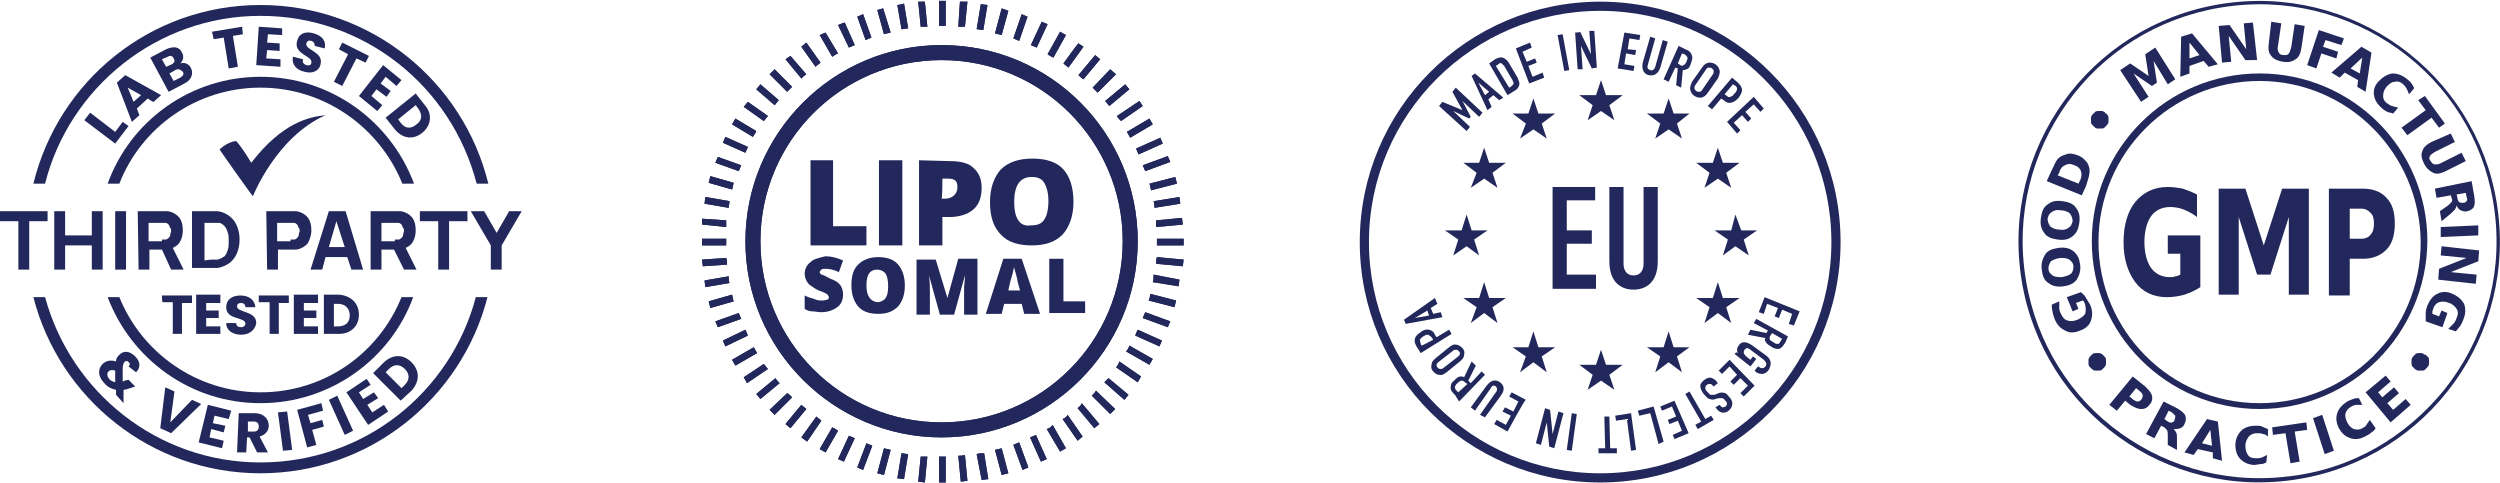 <svg xmlns="http://www.w3.org/2000/svg" xmlns:xlink="http://www.w3.org/1999/xlink" id="Layer_2_00000051370780788942853540000016408393583478744504_" x="0px" y="0px" viewBox="0 0 299.5 57.9" style="enable-background:new 0 0 299.5 57.9;" xml:space="preserve"><style type="text/css">	.st0{fill:#22285B;}</style><g id="outside">	<g id="badges">		<g>			<path class="st0" d="M112.8,54.7c-0.1,0-0.2,0-0.3,0v3.1h0.8v-3.1C113.1,54.7,113,54.7,112.8,54.7 M110,57.7l0.8,0.1l0.3-3.1     c-0.3,0-0.5,0-0.8,0L110,57.7z M114.8,54.6l0.3,3.1l0.8-0.1l-0.3-3.1C115.3,54.6,115,54.6,114.8,54.6 M107.5,57.3l0.8,0.1l0.5-3     c-0.3,0-0.5-0.1-0.8-0.1L107.5,57.3L107.5,57.3z M117,54.4l0.6,3.1l0.8-0.1l-0.5-3.1C117.5,54.3,117.3,54.3,117,54.4 M105.1,56.7     l0.8,0.2l0.8-3c-0.3-0.1-0.5-0.1-0.8-0.2L105.1,56.7L105.1,56.7z M119.2,53.9l0.8,3l0.8-0.2l-0.8-3     C119.7,53.8,119.5,53.8,119.2,53.9 M102.7,56l0.7,0.3l1.1-2.9c-0.2-0.1-0.5-0.2-0.7-0.3L102.7,56z M121.4,53.3l1.1,3l0.7-0.3     l-1.1-3C121.8,53.1,121.6,53.2,121.4,53.3 M100.4,55l0.7,0.3l1.3-2.8c-0.2-0.1-0.5-0.2-0.7-0.3L100.4,55z M123.4,52.4l1.3,2.9     l0.7-0.3l-1.3-2.9C123.9,52.2,123.7,52.3,123.4,52.4 M98.2,53.8l0.7,0.4l1.5-2.6c-0.2-0.1-0.4-0.3-0.7-0.4L98.2,53.8L98.2,53.8z      M125.4,51.4l1.6,2.7l0.7-0.4l-1.6-2.8C125.9,51.2,125.7,51.3,125.4,51.4 M96,52.4l0.7,0.5l1.7-2.5c-0.2-0.2-0.4-0.3-0.6-0.5     L96,52.4L96,52.4z M127.3,50.2l1.8,2.6l0.6-0.5l-1.8-2.6C127.8,49.9,127.6,50.1,127.3,50.2 M94.1,50.8l0.6,0.5l1.9-2.3     c-0.2-0.2-0.4-0.3-0.6-0.5L94.1,50.8z M129.1,48.9l2,2.4l0.6-0.5l-2.1-2.5C129.5,48.6,129.3,48.7,129.1,48.9 M92.2,49.1l0.6,0.6     l2.1-2.1c-0.2-0.2-0.4-0.4-0.6-0.5C94.4,47,92.2,49.1,92.2,49.1z M130.8,47.4l2.2,2.2l0.6-0.6l-2.3-2.2     C131.2,47,131,47.2,130.8,47.4 M90.6,47.2l0.5,0.6l2.3-1.9c-0.2-0.2-0.4-0.4-0.5-0.6L90.6,47.2z M132.3,45.8l2.4,2.1l0.5-0.6     l-2.4-2C132.7,45.4,132.5,45.6,132.3,45.8 M89.1,45.2l0.4,0.7l2.5-1.7c-0.2-0.2-0.3-0.4-0.5-0.6L89.1,45.2L89.1,45.2z M133.7,44     l2.6,1.8l0.4-0.7l-2.6-1.8C134,43.6,133.9,43.8,133.7,44 M87.7,43.1l0.4,0.7l2.6-1.5c-0.1-0.2-0.3-0.5-0.4-0.7L87.7,43.1     L87.7,43.1z M134.9,42.1l2.8,1.6l0.4-0.7l-2.8-1.6C135.2,41.7,135.1,41.9,134.9,42.1 M86.6,40.8l0.3,0.7l2.7-1.3     c-0.1-0.2-0.2-0.5-0.3-0.7L86.6,40.8L86.6,40.8z M136,40.2l2.9,1.3l0.3-0.7l-2.9-1.3C136.2,39.7,136.1,39.9,136,40.2 M85.7,38.5     l0.3,0.7l2.8-1c-0.1-0.2-0.2-0.5-0.3-0.7L85.7,38.5L85.7,38.5z M136.9,38.1l3,1.1l0.3-0.7l-3-1.1C137.1,37.6,137,37.9,136.9,38.1      M84.9,36.1l0.2,0.8l2.8-0.8c-0.1-0.2-0.1-0.5-0.2-0.8L84.9,36.1L84.9,36.1z M137.6,36l3.1,0.8l0.2-0.8l-3.1-0.8     C137.8,35.5,137.7,35.8,137.6,36 M84.4,33.6l0.1,0.8l2.9-0.5c-0.1-0.2-0.1-0.5-0.1-0.8L84.4,33.6L84.4,33.6z M138.1,33.8l3.1,0.5     l0.1-0.8l-3.1-0.6C138.2,33.3,138.2,33.6,138.1,33.8 M84.1,31.1l0.1,0.8l2.9-0.2c0-0.3,0-0.5-0.1-0.8L84.1,31.1z M138.5,31.6     l3.2,0.3l0.1-0.8l-3.2-0.3C138.5,31.1,138.5,31.4,138.5,31.6 M84.1,28.6v0.8H87c0-0.1,0-0.3,0-0.5c0-0.1,0-0.2,0-0.3     C87,28.6,84.1,28.6,84.1,28.6z M138.6,28.6c0,0.1,0,0.2,0,0.3c0,0.1,0,0.3,0,0.5h3.2v-0.8H138.6L138.6,28.6z M84.1,26.9l2.9,0.3     c0-0.3,0-0.5,0-0.8l-2.9-0.2L84.1,26.9z M138.5,26.4c0,0.3,0,0.5,0,0.8l3.2-0.3l-0.1-0.8L138.5,26.4L138.5,26.4z M84.4,24.4     l2.9,0.5c0-0.3,0.1-0.5,0.1-0.8l-2.9-0.5L84.4,24.4z M138.2,24.1c0.1,0.3,0.1,0.5,0.1,0.8l3.1-0.5l-0.1-0.8L138.2,24.1z      M84.9,21.9l2.8,0.8c0.1-0.2,0.1-0.5,0.2-0.8l-2.8-0.8L84.9,21.9L84.9,21.9z M137.7,22c0.1,0.2,0.1,0.5,0.2,0.8l3.1-0.8l-0.2-0.8     L137.7,22L137.7,22z M85.7,19.5l2.8,1c0.1-0.2,0.2-0.5,0.3-0.7l-2.8-1L85.7,19.5z M136.9,19.8c0.1,0.2,0.2,0.5,0.3,0.7l3-1.1     l-0.3-0.7L136.9,19.8z M86.6,17.1l2.7,1.2c0.1-0.2,0.2-0.5,0.3-0.7l-2.7-1.2L86.6,17.1L86.6,17.1z M136.1,17.8     c0.1,0.2,0.2,0.5,0.3,0.7l2.9-1.3l-0.3-0.7L136.1,17.8L136.1,17.8z M87.7,14.9l2.5,1.5c0.1-0.2,0.3-0.4,0.4-0.7l-2.5-1.5     L87.7,14.9L87.7,14.9z M135,15.8c0.1,0.2,0.3,0.5,0.4,0.7l2.7-1.6l-0.4-0.7L135,15.8L135,15.8z M89.1,12.8l2.4,1.7     c0.2-0.2,0.3-0.4,0.5-0.6l-2.4-1.7L89.1,12.8L89.1,12.8z M133.8,13.9c0.1,0.2,0.3,0.4,0.5,0.6l2.6-1.8l-0.4-0.6L133.8,13.9     L133.8,13.9z M90.6,10.7l2.2,1.9c0.2-0.2,0.3-0.4,0.5-0.6l-2.2-1.9C91.1,10.1,90.6,10.7,90.6,10.7z M132.4,12.1     c0.2,0.2,0.3,0.4,0.5,0.6l2.4-2l-0.5-0.6L132.4,12.1L132.4,12.1z M92.2,8.9l2.1,2.1c0.2-0.2,0.4-0.4,0.6-0.6l-2.1-2.1L92.2,8.9z      M130.9,10.5c0.2,0.2,0.4,0.4,0.6,0.6l2.2-2.2L133,8.3L130.9,10.5L130.9,10.5z M94.1,7.1L96,9.4c0.2-0.2,0.4-0.4,0.6-0.5     l-1.9-2.2L94.1,7.1L94.1,7.1z M129.2,9c0.2,0.2,0.4,0.4,0.6,0.5l2-2.4l-0.6-0.5C131.2,6.6,129.2,9,129.2,9z M91.1,28.9     c0-12,9.7-21.7,21.7-21.7s21.7,9.7,21.7,21.7s-9.7,21.7-21.7,21.7S91.1,40.9,91.1,28.9 M89.3,28.9c0,13,10.6,23.5,23.5,23.5     s23.5-10.5,23.5-23.5S125.8,5.4,112.8,5.4S89.3,16,89.3,28.9 M96,5.6L97.7,8c0.2-0.2,0.4-0.3,0.6-0.5l-1.7-2.4L96,5.6L96,5.6z      M127.4,7.6c0.2,0.2,0.4,0.3,0.6,0.5l1.8-2.5l-0.6-0.4C129.2,5.1,127.4,7.6,127.4,7.6z M98.2,4.2l1.5,2.6     c0.2-0.1,0.4-0.3,0.7-0.4l-1.5-2.5L98.2,4.2z M125.5,6.5c0.2,0.1,0.4,0.3,0.7,0.4l1.5-2.7L127,3.8C127,3.8,125.5,6.5,125.5,6.5z      M100.4,3l1.3,2.7c0.2-0.1,0.5-0.2,0.7-0.3l-1.2-2.7C101.1,2.7,100.4,3,100.4,3z M123.5,5.4c0.2,0.1,0.5,0.2,0.7,0.3l1.3-2.8     l-0.7-0.3L123.5,5.4L123.5,5.4z M102.7,2l1,2.8c0.2-0.1,0.5-0.2,0.7-0.3l-1-2.8L102.7,2L102.7,2z M121.4,4.6     c0.2,0.1,0.5,0.2,0.7,0.3l1-2.9l-0.7-0.3L121.4,4.6L121.4,4.6z M105.1,1.2l0.8,2.9c0.2-0.1,0.5-0.1,0.8-0.2L105.8,1L105.1,1.2     L105.1,1.2z M119.2,4c0.3,0.1,0.5,0.1,0.8,0.2l0.8-2.9L120,1C120,1,119.2,4,119.2,4z M107.5,0.6l0.5,2.9c0.3,0,0.5-0.1,0.8-0.1     l-0.5-3C108.3,0.5,107.5,0.6,107.5,0.6z M117,3.5c0.3,0,0.5,0.1,0.8,0.1l0.5-3l-0.8-0.1L117,3.5L117,3.5z M110,0.2l0.3,3     c0.3,0,0.5,0,0.8,0l-0.3-3C110.8,0.2,110,0.2,110,0.2z M114.8,3.2c0.3,0,0.5,0,0.8,0l0.3-3L115,0.2L114.8,3.2L114.8,3.2z      M112.5,0.1v3c0.1,0,0.2,0,0.3,0c0.2,0,0.3,0,0.5,0v-3C113.3,0.1,112.5,0.1,112.5,0.1z"></path>			<path class="st0" d="M112.8,54.7c-0.1,0-0.2,0-0.3,0v3.1h0.8v-3.1C113.1,54.7,113,54.7,112.8,54.7 M110,57.7l0.8,0.1l0.3-3.1     c-0.3,0-0.5,0-0.8,0L110,57.7z M114.8,54.6l0.3,3.1l0.8-0.1l-0.3-3.1C115.3,54.6,115,54.6,114.8,54.6 M107.5,57.3l0.8,0.1l0.5-3     c-0.3,0-0.5-0.1-0.8-0.1L107.5,57.3L107.5,57.3z M117,54.4l0.6,3.1l0.8-0.1l-0.5-3.1C117.5,54.3,117.3,54.3,117,54.4 M105.1,56.7     l0.8,0.2l0.8-3c-0.2-0.1-0.5-0.1-0.8-0.2L105.1,56.7z M119.2,53.9l0.8,3l0.8-0.2l-0.8-3C119.7,53.8,119.5,53.8,119.2,53.9      M102.7,56l0.7,0.3l1.1-2.9c-0.2-0.1-0.5-0.2-0.7-0.3L102.7,56z M121.4,53.3l1.1,3l0.7-0.3l-1.1-3     C121.8,53.1,121.6,53.2,121.4,53.3 M100.4,55l0.7,0.3l1.3-2.8c-0.2-0.1-0.5-0.2-0.7-0.3L100.4,55z M123.4,52.4l1.3,2.9l0.7-0.3     l-1.3-2.9C123.9,52.2,123.7,52.3,123.4,52.4 M98.2,53.8l0.7,0.4l1.5-2.6c-0.2-0.1-0.4-0.3-0.7-0.4L98.2,53.8L98.2,53.8z      M125.4,51.4l1.6,2.7l0.7-0.4l-1.6-2.8C125.9,51.2,125.7,51.3,125.4,51.4 M96,52.4l0.7,0.5l1.7-2.5c-0.2-0.2-0.4-0.3-0.6-0.5     L96,52.4L96,52.4z M127.3,50.2l1.8,2.6l0.6-0.5l-1.8-2.6C127.8,49.9,127.6,50.1,127.3,50.2 M94.1,50.8l0.6,0.5l1.9-2.3     c-0.2-0.2-0.4-0.3-0.6-0.5L94.1,50.8z M129.1,48.9l2,2.4l0.6-0.5l-2.1-2.5C129.5,48.6,129.3,48.7,129.1,48.9 M92.2,49.1l0.6,0.6     l2.1-2.1c-0.2-0.2-0.4-0.4-0.6-0.5C94.4,47,92.2,49.1,92.2,49.1z M130.8,47.4l2.2,2.2l0.6-0.6l-2.3-2.2     C131.2,47,131,47.2,130.8,47.4 M90.6,47.2l0.5,0.6l2.3-1.9c-0.2-0.2-0.4-0.4-0.5-0.6L90.6,47.2z M132.3,45.8l2.4,2.1l0.5-0.6     l-2.4-2C132.7,45.4,132.5,45.6,132.3,45.8 M89.1,45.2l0.4,0.7l2.5-1.7c-0.2-0.2-0.3-0.4-0.5-0.6L89.1,45.2L89.1,45.2z M133.7,44     l2.6,1.8l0.4-0.7l-2.6-1.8C134,43.6,133.9,43.8,133.7,44 M87.7,43.1l0.4,0.7l2.6-1.5c-0.1-0.2-0.3-0.5-0.4-0.7L87.7,43.1     L87.7,43.1z M134.9,42.1l2.8,1.6l0.4-0.7l-2.8-1.6C135.2,41.7,135.1,41.9,134.9,42.1 M86.6,40.8l0.3,0.7l2.7-1.3     c-0.1-0.2-0.2-0.5-0.3-0.7L86.6,40.8L86.6,40.8z M136,40.2l2.9,1.3l0.3-0.7l-2.9-1.3C136.2,39.7,136.1,39.9,136,40.2 M85.7,38.5     l0.3,0.7l2.8-1c-0.1-0.2-0.2-0.5-0.3-0.7L85.7,38.5L85.7,38.5z M136.9,38.1l3,1.1l0.3-0.7l-3-1.1C137.1,37.6,137,37.9,136.9,38.1      M84.9,36.1l0.2,0.8l2.8-0.8c-0.1-0.2-0.1-0.5-0.2-0.8L84.9,36.1L84.9,36.1z M137.6,36l3.1,0.8l0.2-0.8l-3.1-0.8     C137.8,35.5,137.7,35.8,137.6,36 M84.4,33.6l0.1,0.8l2.9-0.5c-0.1-0.2-0.1-0.5-0.1-0.8L84.4,33.6L84.4,33.6z M138.1,33.8l3.1,0.5     l0.1-0.8l-3.1-0.6C138.2,33.3,138.2,33.6,138.1,33.8 M84.1,31.1l0.1,0.8l2.9-0.2c0-0.3,0-0.5-0.1-0.8L84.1,31.1z M138.5,31.6     l3.2,0.3l0.1-0.8l-3.2-0.3C138.5,31.1,138.5,31.4,138.5,31.6 M84.1,28.6v0.8H87c0-0.1,0-0.3,0-0.5c0-0.1,0-0.2,0-0.3     C87,28.6,84.1,28.6,84.1,28.6z M138.6,28.6c0,0.1,0,0.2,0,0.3c0,0.1,0,0.3,0,0.5h3.2v-0.8H138.6L138.6,28.6z M84.1,26.9l2.9,0.3     c0-0.3,0-0.5,0-0.8l-2.9-0.2L84.1,26.9z M138.5,26.4c0,0.3,0,0.5,0,0.8l3.2-0.3l-0.1-0.8L138.5,26.4L138.5,26.4z M84.4,24.4     l2.9,0.5c0-0.3,0.1-0.5,0.1-0.8l-2.9-0.5L84.4,24.4z M138.2,24.1c0.1,0.3,0.1,0.5,0.1,0.8l3.1-0.5l-0.1-0.8L138.2,24.1z      M84.9,21.9l2.8,0.8c0.1-0.2,0.1-0.5,0.2-0.8l-2.8-0.8L84.9,21.9L84.9,21.9z M137.7,22c0.1,0.2,0.1,0.5,0.2,0.8l3.1-0.8l-0.2-0.8     L137.7,22L137.7,22z M85.7,19.5l2.8,1c0.1-0.2,0.2-0.5,0.3-0.7l-2.8-1L85.7,19.5z M136.9,19.8c0.1,0.2,0.2,0.5,0.3,0.7l3-1.1     l-0.3-0.7L136.9,19.8z M86.6,17.1l2.7,1.2c0.1-0.2,0.2-0.5,0.3-0.7l-2.7-1.2L86.6,17.1L86.6,17.1z M136.1,17.8     c0.1,0.2,0.2,0.5,0.3,0.7l2.9-1.3l-0.3-0.7L136.1,17.8L136.1,17.8z M87.7,14.9l2.5,1.5c0.1-0.2,0.3-0.4,0.4-0.7l-2.5-1.5     L87.7,14.9L87.7,14.9z M135,15.8c0.1,0.2,0.3,0.5,0.4,0.7l2.7-1.6l-0.4-0.7L135,15.8L135,15.8z M89.1,12.8l2.4,1.7     c0.2-0.2,0.3-0.4,0.5-0.6l-2.4-1.7L89.1,12.8L89.1,12.8z M133.8,13.9c0.1,0.2,0.3,0.4,0.5,0.6l2.6-1.8l-0.4-0.6L133.8,13.9     L133.8,13.9z M90.6,10.7l2.2,1.9c0.2-0.2,0.3-0.4,0.5-0.6l-2.2-1.9C91.1,10.1,90.6,10.7,90.6,10.7z M132.4,12.1     c0.2,0.2,0.3,0.4,0.5,0.6l2.4-2l-0.5-0.6L132.4,12.1L132.4,12.1z M92.2,8.9l2.1,2.1c0.2-0.2,0.4-0.4,0.6-0.6l-2.1-2.1L92.2,8.9z      M130.9,10.5c0.2,0.2,0.4,0.4,0.6,0.6l2.2-2.2L133,8.3L130.9,10.5L130.9,10.5z M94.1,7.1L96,9.4c0.2-0.2,0.4-0.4,0.6-0.5     l-1.9-2.2L94.1,7.1L94.1,7.1z M129.2,9c0.2,0.2,0.4,0.4,0.6,0.5l2-2.4l-0.6-0.5C131.2,6.6,129.2,9,129.2,9z M91.1,28.9     c0-12,9.7-21.7,21.7-21.7s21.7,9.7,21.7,21.7s-9.7,21.7-21.7,21.7S91.1,40.9,91.1,28.9 M89.3,28.9c0,13,10.6,23.5,23.5,23.5     s23.5-10.5,23.5-23.5S125.8,5.4,112.8,5.4S89.3,16,89.3,28.9 M96,5.6L97.7,8c0.2-0.2,0.4-0.3,0.6-0.5l-1.7-2.4L96,5.6L96,5.6z      M127.4,7.6c0.2,0.2,0.4,0.3,0.6,0.5l1.8-2.5l-0.6-0.4C129.2,5.1,127.4,7.6,127.4,7.6z M98.2,4.2l1.5,2.6     c0.2-0.1,0.4-0.3,0.7-0.4l-1.5-2.5L98.2,4.2z M125.5,6.5c0.2,0.1,0.4,0.3,0.7,0.4l1.5-2.7L127,3.8C127,3.8,125.5,6.5,125.5,6.5z      M100.4,3l1.3,2.7c0.2-0.1,0.5-0.2,0.7-0.3l-1.2-2.7C101.1,2.7,100.4,3,100.4,3z M123.5,5.4c0.2,0.1,0.5,0.2,0.7,0.3l1.3-2.8     l-0.7-0.3L123.5,5.4L123.5,5.4z M102.7,2l1,2.8c0.2-0.1,0.5-0.2,0.7-0.3l-1-2.8L102.7,2L102.7,2z M121.4,4.6     c0.2,0.1,0.5,0.2,0.7,0.3l1-2.9l-0.7-0.3L121.4,4.6L121.4,4.6z M105.1,1.2l0.8,2.9c0.2-0.1,0.5-0.1,0.8-0.2L105.8,1L105.1,1.2     L105.1,1.2z M119.2,4c0.3,0.1,0.5,0.1,0.8,0.2l0.8-2.9L120,1C120,1,119.2,4,119.2,4z M107.5,0.6l0.5,2.9c0.3,0,0.5-0.1,0.8-0.1     l-0.5-3C108.3,0.5,107.5,0.6,107.5,0.6z M117,3.5c0.3,0,0.5,0.1,0.8,0.1l0.5-3l-0.8-0.1L117,3.5L117,3.5z M110,0.2l0.3,3     c0.3,0,0.5,0,0.8,0l-0.3-3C110.8,0.2,110,0.2,110,0.2z M114.8,3.2c0.3,0,0.5,0,0.8,0l0.3-3L115,0.2L114.8,3.2L114.8,3.2z      M112.5,0.1v3c0.1,0,0.2,0,0.3,0c0.2,0,0.3,0,0.5,0v-3C113.3,0.1,112.5,0.1,112.5,0.1z"></path>			<polygon class="st0" points="97.1,19.2 97.1,29.4 103.8,29.4 103.8,27.1 99.8,27.1 99.8,19.2    "></polygon>			<rect x="105.3" y="19.2" class="st0" width="2.8" height="10.2"></rect>			<path class="st0" d="M112.9,21.4h0.7c0.8,0,1.1,0.3,1.1,1c0,0.4-0.1,0.7-0.4,1c-0.2,0.2-0.6,0.4-1,0.4h-0.5     C112.9,23.7,112.9,21.4,112.9,21.4z M110.1,19.2v10.2h2.8V26h0.8c1.2,0,2.2-0.3,2.9-0.9s1-1.5,1-2.6c0-1-0.3-1.8-1-2.4     c-0.6-0.6-1.6-0.8-2.9-0.8L110.1,19.2L110.1,19.2z"></path>			<path class="st0" d="M121.5,24.2c0-2,0.7-3,2.1-3c0.7,0,1.2,0.2,1.5,0.7c0.3,0.5,0.5,1.2,0.5,2.2s-0.2,1.8-0.5,2.2     c-0.3,0.5-0.8,0.7-1.6,0.7C122.2,27.2,121.5,26.2,121.5,24.2 M119.9,20.3c-0.8,0.9-1.3,2.2-1.3,3.9s0.4,3,1.3,3.9     c0.8,0.9,2.1,1.3,3.7,1.3s2.8-0.4,3.7-1.3c0.8-0.9,1.3-2.2,1.3-3.9s-0.4-3-1.2-3.9c-0.8-0.9-2.1-1.3-3.7-1.3     S120.8,19.4,119.9,20.3"></path>			<path class="st0" d="M97.1,31.4c-0.4,0.3-0.7,0.8-0.7,1.4c0,0.3,0.1,0.6,0.2,0.8c0.1,0.2,0.3,0.5,0.5,0.6s0.5,0.4,1,0.6     c0.5,0.2,0.8,0.3,0.9,0.4s0.2,0.1,0.2,0.2c0.1,0.1,0.1,0.2,0.1,0.2c0,0.2-0.1,0.3-0.2,0.3s-0.3,0.1-0.6,0.1c-0.3,0-0.6,0-1-0.2     c-0.4-0.1-0.7-0.2-1.1-0.4v1.6c0.3,0.2,0.6,0.3,0.9,0.3s0.7,0.1,1.1,0.1c0.5,0,1-0.1,1.4-0.3c0.4-0.2,0.7-0.4,0.9-0.7     c0.2-0.3,0.3-0.7,0.3-1.1c0-0.4-0.1-0.8-0.3-1.1c-0.2-0.3-0.6-0.6-1.2-0.8c-0.6-0.3-0.9-0.5-1.1-0.5c-0.1-0.1-0.2-0.2-0.2-0.3     s0.1-0.2,0.2-0.3c0.1-0.1,0.3-0.1,0.5-0.1c0.4,0,1,0.1,1.6,0.4l0.5-1.4c-0.7-0.3-1.4-0.5-2.1-0.5C98.1,30.9,97.5,31,97.1,31.4"></path>			<path class="st0" d="M103.8,34.2c0-1.3,0.4-1.9,1.3-1.9c0.4,0,0.8,0.2,1,0.5s0.3,0.8,0.3,1.5s-0.1,1.1-0.3,1.4     c-0.2,0.3-0.6,0.5-1,0.5C104.3,36.1,103.8,35.5,103.8,34.2 M102.8,31.7c-0.6,0.6-0.8,1.4-0.8,2.5s0.3,1.9,0.8,2.5     s1.3,0.9,2.4,0.9s1.8-0.3,2.4-0.9c0.5-0.6,0.8-1.4,0.8-2.5s-0.3-1.9-0.8-2.5c-0.5-0.6-1.3-0.9-2.4-0.9S103.3,31.2,102.8,31.7"></path>			<path class="st0" d="M114.8,31l-1.3,4.7h0l-1.4-4.6h-2.3v6.6h1.6v-2.8c0-0.5,0-1.1-0.1-1.9h0l1.3,4.7h1.7l1.3-4.7h0     c0,0.7-0.1,1.2-0.1,1.3s0,0.3,0,0.5v2.9h1.6V31L114.8,31L114.8,31z"></path>			<path class="st0" d="M121.3,32.8c0.1-0.3,0.1-0.6,0.2-0.8c0,0.2,0.1,0.4,0.2,0.8c0.1,0.4,0.2,0.7,0.2,0.9l0.3,1.1h-1.4     C121,33.8,121.2,33.1,121.3,32.8 M120.2,31l-2.1,6.6h1.9l0.3-1.2h2.1l0.3,1.2h1.9l-2.2-6.6L120.2,31L120.2,31z"></path>			<polygon class="st0" points="125.7,31 125.7,37.5 130,37.5 130,36.1 127.4,36.1 127.4,31    "></polygon>		</g>		<g id="euro">			<g>				<polygon class="st0" points="191.8,9.6 191.2,11.4 189.2,11.4 190.8,12.6 190.2,14.4 191.8,13.3 193.4,14.4 192.8,12.6       194.4,11.4 192.4,11.4     "></polygon>				<polygon class="st0" points="192.4,43.7 191.8,41.9 191.2,43.7 189.2,43.7 190.8,44.9 190.2,46.7 191.8,45.6 193.4,46.7       192.8,44.9 194.4,43.7     "></polygon>				<polygon class="st0" points="175.7,29.5 177.2,30.6 176.6,28.7 178.2,27.6 176.3,27.6 175.7,25.7 175.1,27.6 173.1,27.6       174.7,28.7 174.1,30.6     "></polygon>				<polygon class="st0" points="183.7,11.8 183.1,13.6 181.2,13.6 182.8,14.8 182.1,16.6 183.7,15.5 185.3,16.6 184.7,14.8       186.3,13.6 184.3,13.6     "></polygon>				<polygon class="st0" points="177.8,17.7 177.2,19.5 175.3,19.5 176.9,20.7 176.2,22.5 177.8,21.4 179.4,22.5 178.8,20.7       180.4,19.5 178.4,19.5     "></polygon>				<polygon class="st0" points="178.4,35.7 177.8,33.8 177.2,35.7 175.3,35.7 176.9,36.8 176.2,38.7 177.8,37.5 179.4,38.7       178.8,36.8 180.4,35.7     "></polygon>				<polygon class="st0" points="184.3,41.6 183.7,39.7 183.1,41.6 181.2,41.6 182.8,42.7 182.1,44.6 183.7,43.4 185.3,44.6       184.7,42.7 186.3,41.6     "></polygon>				<polygon class="st0" points="210.5,27.6 208.6,27.6 207.9,25.7 207.4,27.6 205.4,27.6 207,28.7 206.4,30.6 207.9,29.5       209.5,30.6 208.9,28.7     "></polygon>				<polygon class="st0" points="199.9,11.8 199.3,13.6 197.3,13.6 198.9,14.8 198.3,16.6 199.9,15.5 201.5,16.6 200.9,14.8       202.4,13.6 200.5,13.6     "></polygon>				<polygon class="st0" points="204.8,20.7 204.2,22.5 205.8,21.4 207.4,22.5 206.8,20.7 208.4,19.5 206.4,19.5 205.8,17.7       205.2,19.5 203.2,19.5     "></polygon>				<polygon class="st0" points="206.4,35.7 205.8,33.8 205.2,35.7 203.2,35.7 204.8,36.8 204.2,38.7 205.8,37.5 207.4,38.7       206.8,36.8 208.4,35.7     "></polygon>				<polygon class="st0" points="200.5,41.6 199.9,39.7 199.3,41.6 197.3,41.6 198.9,42.7 198.3,44.6 199.9,43.4 201.5,44.6       200.9,42.7 202.4,41.6     "></polygon>			</g>			<g>				<path class="st0" d="M172.4,12.7l0.4-0.5l2.4,1l0,0L174,11l0.4-0.5l3.2,3l-0.4,0.5l-2-1.9l0,0l1,1.9l-0.2,0.2l-1.9-0.9l0,0      l2,1.9l-0.4,0.5L172.4,12.7L172.4,12.7z"></path>				<path class="st0" d="M179.6,12l-0.7-0.6l-0.6,0.5l0.4,0.9l-0.5,0.4l-1.9-4.1l0.4-0.3l3.4,2.9L179.6,12z M177.1,9.9l0.8,1.5      l0.5-0.4L177.1,9.9L177.1,9.9z"></path>				<path class="st0" d="M179.1,7.1c0.2-0.1,0.6-0.3,0.9-0.2c0.4,0.1,0.7,0.5,0.8,0.7l1,1.7c0.1,0.3,0.3,0.6,0.2,0.9      c-0.1,0.4-0.4,0.6-0.6,0.7l-0.8,0.5l-2.2-3.8L179.1,7.1L179.1,7.1z M180.8,10.5l0.2-0.1c0.1-0.1,0.2-0.2,0.3-0.3      c0.1-0.2-0.1-0.4-0.1-0.5l-1-1.7c-0.1-0.1-0.2-0.2-0.3-0.3c-0.2-0.1-0.3,0-0.4,0.1l-0.3,0.2L180.8,10.5L180.8,10.5z"></path>				<path class="st0" d="M181.6,5.8l1.7-0.7l0.2,0.6l-1.1,0.5l0.5,1.2l1-0.4l0.2,0.5l-1,0.4l0.5,1.3l1.2-0.5l0.2,0.6l-1.8,0.7      L181.6,5.8L181.6,5.8z"></path>				<path class="st0" d="M187.2,4.1l0.8,4.3l-0.6,0.1l-0.8-4.3L187.2,4.1z"></path>				<path class="st0" d="M189.3,3.8l1.3,2.7l-0.2-2.8l0.6,0l0.3,4.4l-0.6,0.1l-1.3-2.7l0.2,2.8L189,8.3l-0.3-4.4      C188.6,3.9,189.3,3.9,189.3,3.8z"></path>				<path class="st0" d="M194.6,3.9l1.9,0.3l-0.1,0.6l-1.2-0.2l-0.2,1.3L196,6l-0.1,0.6l-1.1-0.2l-0.2,1.3l1.2,0.2l-0.1,0.6      l-1.9-0.3L194.6,3.9L194.6,3.9z"></path>				<path class="st0" d="M198.3,4.6l-0.9,3.2c-0.1,0.3,0,0.5,0.3,0.6c0.3,0.1,0.5-0.1,0.6-0.4l0.9-3.2l0.6,0.2l-0.9,3.1      c-0.3,0.9-0.9,1-1.4,0.9c-0.4-0.1-0.9-0.5-0.7-1.5l0.9-3.1L198.3,4.6L198.3,4.6z"></path>				<path class="st0" d="M201.9,5.9c0.3,0.1,0.7,0.3,0.8,0.8c0.1,0.2,0,0.5-0.1,0.8l-0.1,0.3c-0.1,0.3-0.3,0.5-0.5,0.5      c-0.1,0.1-0.3,0.1-0.4,0.1l-0.2,2.1l-0.6-0.3l0.2-2l-0.3-0.1l-0.8,1.7l-0.6-0.3l1.8-4L201.9,5.9L201.9,5.9z M201,7.6l0.3,0.2      c0.1,0.1,0.3,0.1,0.4,0c0.2-0.1,0.2-0.2,0.3-0.3l0.1-0.3c0.1-0.2,0.1-0.3,0-0.4c-0.1-0.2-0.2-0.2-0.3-0.3l-0.3-0.1L201,7.6      L201,7.6z"></path>				<path class="st0" d="M203.9,8.1c0.2-0.3,0.4-0.5,0.8-0.6c0.3,0,0.5,0,0.8,0.2s0.4,0.4,0.5,0.7c0.1,0.4-0.1,0.7-0.2,1l-1.2,1.7      c-0.2,0.3-0.4,0.5-0.8,0.6c-0.2,0-0.5,0-0.8-0.2c-0.3-0.2-0.4-0.4-0.5-0.7c-0.1-0.4,0.1-0.7,0.2-1L203.9,8.1L203.9,8.1z       M205.2,8.9c0.1-0.1,0.1-0.2,0.1-0.4c0-0.1-0.1-0.2-0.2-0.3c-0.1-0.1-0.3-0.1-0.4-0.1c-0.2,0-0.2,0.1-0.3,0.2l-1.3,1.9      c-0.1,0.1-0.1,0.2-0.1,0.4c0,0.1,0.1,0.2,0.2,0.3c0.1,0.1,0.3,0.1,0.4,0.1c0.2,0,0.2-0.1,0.3-0.2L205.2,8.9L205.2,8.9z"></path>				<path class="st0" d="M207.5,9.3l0.7,0.6c0.2,0.2,0.4,0.4,0.5,0.8c0,0.4-0.2,0.7-0.4,1l-0.1,0.1c-0.2,0.2-0.4,0.4-0.8,0.5      c-0.4,0.1-0.7-0.1-0.9-0.3l-0.3-0.2l-1.1,1.3l-0.5-0.4L207.5,9.3L207.5,9.3z M206.6,11.3l0.3,0.2c0.1,0.1,0.2,0.2,0.4,0.1      s0.3-0.1,0.4-0.3l0.2-0.2c0.1-0.1,0.2-0.3,0.2-0.5c0-0.2-0.2-0.3-0.3-0.4l-0.2-0.1L206.6,11.3L206.6,11.3z"></path>				<path class="st0" d="M210.1,11.6l1.2,1.4l-0.4,0.4l-0.8-0.9l-1,0.9l0.7,0.8l-0.4,0.4l-0.7-0.8l-1,0.9l0.8,0.9l-0.4,0.4l-1.2-1.4      L210.1,11.6L210.1,11.6z"></path>				<path class="st0" d="M215.6,37.3l-0.7,1.7l-0.6-0.2l0.4-1.2l-1.2-0.5l-0.4,1l-0.5-0.2l0.4-1l-1.3-0.5l-0.4,1.2l-0.6-0.2l0.7-1.8      L215.6,37.3L215.6,37.3z"></path>				<path class="st0" d="M213.9,41c-0.2,0.3-0.4,0.7-0.8,0.8c-0.2,0-0.5,0-0.8-0.2l-0.3-0.2c-0.2-0.1-0.4-0.3-0.5-0.5      c-0.1-0.1-0.1-0.3,0-0.4l-2.1-0.4l0.3-0.6l1.9,0.4l0.2-0.3l-1.7-0.9l0.3-0.5l3.8,2.1L213.9,41L213.9,41z M212.3,39.9l-0.2,0.3      c-0.1,0.1-0.1,0.2-0.1,0.4c0.1,0.2,0.1,0.2,0.3,0.3l0.3,0.2c0.1,0.1,0.3,0.1,0.4,0.1c0.2,0,0.2-0.2,0.3-0.3l0.2-0.3L212.3,39.9      L212.3,39.9z"></path>				<path class="st0" d="M208.2,42.3c-0.1-0.2-0.1-0.3-0.1-0.4c0-0.2,0.1-0.4,0.2-0.5c0.1-0.2,0.3-0.4,0.7-0.4      c0.3,0,0.6,0.2,0.8,0.3l1.8,1.3c0.2,0.2,0.4,0.3,0.5,0.7c0.1,0.4-0.1,0.8-0.2,1c-0.2,0.3-0.4,0.4-0.7,0.5c-0.2,0-0.6,0-0.9-0.3      l-0.1-0.1l0.4-0.5l0.2,0.1c0.1,0.1,0.2,0.1,0.4,0.1c0.1,0,0.2-0.1,0.3-0.2c0.1-0.1,0.1-0.3,0.1-0.4c-0.1-0.2-0.2-0.3-0.3-0.4      l-1.6-1.2c-0.1-0.1-0.3-0.2-0.4-0.2c-0.1,0-0.2,0.1-0.3,0.2c-0.1,0.1-0.1,0.3-0.1,0.4c0.1,0.2,0.2,0.3,0.3,0.4l0.5,0.4l0.3-0.4      l0.4,0.3l-0.7,0.9l-1.9-1.5l0.2-0.2L208.2,42.3L208.2,42.3z"></path>				<path class="st0" d="M210.2,46.2l-1.3,1.3l-0.4-0.4l0.9-0.9l-0.9-0.9l-0.8,0.8l-0.4-0.4l0.8-0.8l-0.9-1l-0.9,0.9l-0.4-0.4      l1.3-1.3L210.2,46.2L210.2,46.2z"></path>				<path class="st0" d="M206,48.5c0.1,0.1,0.2,0.2,0.3,0.3c0.1,0,0.2,0,0.4-0.1c0.1,0,0.1-0.1,0.2-0.3c0-0.2-0.1-0.3-0.2-0.4      c-0.1-0.1-0.2-0.3-0.4-0.3c-0.1,0-0.2,0-0.4,0l-0.4,0.1c-0.2,0.1-0.4,0.1-0.7,0c-0.3-0.1-0.4-0.3-0.6-0.5l-0.1-0.1      c-0.3-0.4-0.4-0.7-0.4-1c0-0.2,0.2-0.5,0.5-0.7c0.4-0.3,0.7-0.3,0.9-0.2c0.3,0.1,0.6,0.4,0.6,0.5l0.1,0.1l-0.5,0.4l-0.1-0.1      c-0.1-0.1-0.2-0.2-0.3-0.2c-0.2,0-0.3,0-0.4,0.1c-0.2,0.1-0.2,0.3-0.2,0.4c0,0.2,0.1,0.3,0.2,0.4l0.1,0.1      c0.1,0.1,0.2,0.3,0.4,0.3s0.3,0,0.4,0l0.5-0.2c0.2-0.1,0.5-0.1,0.8,0c0.2,0.1,0.3,0.3,0.5,0.5l0.1,0.1c0.2,0.3,0.3,0.6,0.2,0.8      c0,0.3-0.2,0.5-0.4,0.7c-0.5,0.4-1.1,0.3-1.5-0.3l-0.1-0.1L206,48.5L206,48.5L206,48.5z"></path>				<path class="st0" d="M203.4,51.4l-0.3-0.5l0.7-0.4l-1.9-3.3l0.5-0.3l1.9,3.3l0.7-0.4l0.3,0.5L203.4,51.4L203.4,51.4z"></path>				<path class="st0" d="M202.3,51.9l-1.7,0.7l-0.2-0.5l1.1-0.5l-0.5-1.2l-1,0.4l-0.2-0.5l1-0.4l-0.5-1.2l-1.2,0.5l-0.2-0.5l1.7-0.7      L202.3,51.9L202.3,51.9z"></path>				<path class="st0" d="M198.7,53.2l-1-3.7l-1.3,0.3l-0.2-0.6l1.9-0.5l1.2,4.2L198.7,53.2L198.7,53.2z"></path>				<path class="st0" d="M195.4,54l-0.5-3.8l-1.3,0.2l-0.1-0.6l1.9-0.3l0.6,4.4L195.4,54z"></path>				<path class="st0" d="M191.5,54.3l0-0.6l0.8,0l-0.1-3.8l0.6,0l0.1,3.8l0.8,0l0,0.6L191.5,54.3L191.5,54.3z"></path>				<path class="st0" d="M187.7,53.9l0.6-4.4l0.6,0.1l-0.6,4.4L187.7,53.9z"></path>				<path class="st0" d="M185.6,53.5l-0.3-2.9l-0.7,2.7l-0.6-0.2l1.1-4.2l0.6,0.2l0.3,2.9l0.7-2.7l0.6,0.2l-1.1,4.2L185.6,53.5z"></path>				<path class="st0" d="M180.6,51.7l-1.6-0.9l0.3-0.5l1.1,0.6l0.6-1.1l-1-0.5l0.3-0.5l1,0.5l0.6-1.2l-1.1-0.6l0.3-0.5l1.7,0.9      C182.7,47.8,180.6,51.7,180.6,51.7z"></path>				<path class="st0" d="M177.3,49.7l1.9-2.7c0.2-0.2,0.2-0.5,0-0.7c-0.2-0.2-0.5-0.1-0.6,0.2l-1.9,2.7l-0.5-0.4l1.9-2.6      c0.6-0.8,1.2-0.7,1.6-0.4s0.7,0.8,0.1,1.6l-1.9,2.6L177.3,49.7L177.3,49.7z"></path>				<path class="st0" d="M174.3,47.3c-0.2-0.2-0.6-0.5-0.5-1c0-0.2,0.1-0.5,0.4-0.7l0.2-0.2c0.2-0.2,0.4-0.3,0.6-0.3      c0.1,0,0.3,0,0.4,0.1l0.9-1.9l0.5,0.5l-0.9,1.8l0.3,0.3l1.3-1.4l0.4,0.4l-3.1,3.2L174.3,47.3L174.3,47.3z M175.8,46l-0.3-0.2      c-0.1-0.1-0.2-0.2-0.4-0.2c-0.2,0-0.2,0.1-0.4,0.2l-0.2,0.2c-0.1,0.1-0.2,0.3-0.2,0.4c0,0.2,0.1,0.3,0.2,0.4l0.2,0.2L175.8,46      L175.8,46z"></path>				<path class="st0" d="M173.3,44.6c-0.3,0.2-0.5,0.4-0.9,0.3c-0.3,0-0.5-0.2-0.7-0.4s-0.3-0.5-0.2-0.8c0-0.4,0.3-0.6,0.5-0.8      l1.6-1.3c0.3-0.2,0.5-0.4,0.9-0.3c0.2,0,0.5,0.2,0.7,0.4s0.3,0.5,0.2,0.8c0,0.4-0.3,0.6-0.5,0.8L173.3,44.6L173.3,44.6z       M172.3,43.4c-0.1,0.1-0.2,0.2-0.2,0.3c0,0.1,0,0.2,0.1,0.3c0.1,0.1,0.2,0.2,0.3,0.2c0.2,0,0.3,0,0.4-0.1l1.8-1.4      c0.1-0.1,0.2-0.2,0.2-0.3c0-0.1,0-0.2-0.1-0.3c-0.1-0.1-0.2-0.2-0.3-0.2c-0.2,0-0.3,0-0.4,0.1L172.3,43.4z"></path>				<path class="st0" d="M170.2,42.3l-0.5-0.8c-0.1-0.2-0.3-0.5-0.2-0.9c0.1-0.4,0.4-0.6,0.7-0.8l0.1-0.1c0.2-0.1,0.5-0.3,0.9-0.2      c0.4,0.1,0.6,0.3,0.7,0.6l0.2,0.3l1.5-0.9l0.3,0.5L170.2,42.3L170.2,42.3z M171.7,40.7l-0.2-0.3c-0.1-0.1-0.2-0.2-0.4-0.3      c-0.2,0-0.3,0-0.4,0.1l-0.2,0.1c-0.1,0.1-0.3,0.2-0.4,0.4c0,0.2,0.1,0.3,0.1,0.5l0.1,0.2C170.4,41.4,171.7,40.7,171.7,40.7z"></path>				<path class="st0" d="M172.2,36.4l-0.8,0.5l0.3,0.7l0.9-0.2l0.2,0.6l-4.4,0.8l-0.2-0.5l3.7-2.6L172.2,36.4L172.2,36.4z       M169.5,38.1l1.7-0.3l-0.2-0.6L169.5,38.1L169.5,38.1z"></path>			</g>			<path class="st0" d="M191.7,57.8c-15.9,0-28.8-12.9-28.8-28.8s12.9-28.8,28.8-28.8s28.8,12.9,28.8,28.8S207.6,57.8,191.7,57.8z      M191.7,1.3C176.5,1.3,164,13.7,164,29s12.4,27.7,27.7,27.7s27.7-12.4,27.7-27.7S207,1.3,191.7,1.3z"></path>			<g>				<path class="st0" d="M186,22.4h5.1v1.6h-3.4v3.6h3v1.6h-3v3.7h3.5v1.7H186L186,22.4L186,22.4z"></path>				<path class="st0" d="M194.5,22.4v9.2c0,0.8,0.4,1.4,1.2,1.4s1.2-0.6,1.2-1.4v-9.2h1.7v8.9c0,2.7-1.6,3.4-2.9,3.4      s-2.9-0.7-2.9-3.4v-8.9C192.8,22.4,194.5,22.4,194.5,22.4z"></path>			</g>		</g>		<g>			<path class="st0" d="M31.2,10.5c7.7,0,14.3,4.8,17,11.5h1.4c-2.8-7.5-10-12.8-18.4-12.8S15.6,14.5,12.9,22h1.4     C16.9,15.3,23.5,10.5,31.2,10.5L31.2,10.5z M31.2,47c-7.6,0-14.2-4.7-16.9-11.4h-1.4c2.8,7.4,9.9,12.7,18.3,12.7     S46.8,43,49.5,35.6h-1.4C45.4,42.3,38.9,47,31.2,47z"></path>			<g>				<path class="st0" d="M2.2,26.5H0v-1.2h5.7v1.2H3.5v5.8H2.2V26.5z"></path>				<path class="st0" d="M6.5,25.3h1.3v2.9H11v-2.9h1.3v7H11v-2.9H7.8v2.9H6.5C6.5,32.3,6.5,25.3,6.5,25.3z"></path>				<path class="st0" d="M13.8,25.3h1.3v7h-1.3V25.3z"></path>				<path class="st0" d="M16.5,25.3h3c0.1,0,0.2,0,0.3,0s0.2,0,0.3,0c0.6,0.1,1.1,0.4,1.4,0.8c0.3,0.4,0.4,0.9,0.4,1.5      c0,0.5-0.1,0.9-0.3,1.3s-0.5,0.6-0.9,0.8l1.3,2.6h-1.5l-1.1-2.4h-1.5v2.4h-1.3L16.5,25.3L16.5,25.3z M19.4,28.7      c0.1,0,0.1,0,0.2,0s0.2,0,0.2,0c0.2,0,0.3-0.1,0.4-0.2c0.1-0.1,0.2-0.2,0.2-0.4s0.1-0.3,0.1-0.4s0-0.3-0.1-0.4s-0.1-0.3-0.2-0.4      c-0.1-0.1-0.2-0.2-0.4-0.2c-0.1,0-0.1,0-0.2,0s-0.2,0-0.2,0h-1.6v2.2H19.4z"></path>				<path class="st0" d="M23,25.3h2.3c0,0,0.2,0,0.3,0s0.3,0,0.5,0c0.6,0.1,1,0.3,1.4,0.6s0.7,0.7,0.9,1.2s0.3,1,0.3,1.6      s-0.1,1.1-0.3,1.6s-0.5,0.9-0.9,1.2s-0.9,0.5-1.4,0.6c-0.2,0-0.3,0-0.5,0s-0.3,0-0.3,0H23V25.3L23,25.3z M25.3,31.1      c0.1,0,0.2,0,0.4,0s0.3,0,0.4,0c0.3-0.1,0.5-0.2,0.8-0.4c0.2-0.2,0.3-0.5,0.4-0.8c0.1-0.3,0.1-0.6,0.1-1s0-0.7-0.1-1      c-0.1-0.3-0.2-0.6-0.4-0.8c-0.2-0.2-0.4-0.4-0.7-0.4c-0.1,0-0.2,0-0.4,0s-0.3,0-0.4,0h-0.9v4.5L25.3,31.1L25.3,31.1z"></path>				<path class="st0" d="M31.9,25.3h3c0.1,0,0.2,0,0.3,0s0.2,0,0.3,0c0.6,0.1,1.1,0.4,1.4,0.8c0.3,0.4,0.4,0.9,0.4,1.5      s-0.2,1.1-0.4,1.5c-0.3,0.4-0.8,0.7-1.4,0.8c-0.1,0-0.2,0-0.3,0c-0.1,0-0.2,0-0.3,0h-1.6v2.4h-1.3L31.9,25.3L31.9,25.3z       M34.8,28.7c0.1,0,0.1,0,0.2,0s0.2,0,0.2,0c0.2,0,0.3-0.1,0.4-0.2c0.1-0.1,0.2-0.2,0.2-0.4s0.1-0.3,0.1-0.4s0-0.3-0.1-0.4      s-0.1-0.3-0.2-0.4c-0.1-0.1-0.2-0.2-0.4-0.2c-0.1,0-0.1,0-0.2,0s-0.2,0-0.2,0h-1.6v2.2H34.8z"></path>				<path class="st0" d="M39.4,25.3h2l2.1,7h-1.4l-0.5-1.5H39l-0.4,1.5h-1.4L39.4,25.3L39.4,25.3z M41.3,29.6l-1-3.1l-0.9,3.1H41.3z      "></path>				<path class="st0" d="M44.4,25.3h3c0.1,0,0.2,0,0.3,0s0.2,0,0.3,0c0.6,0.1,1.1,0.4,1.4,0.8c0.3,0.4,0.4,0.9,0.4,1.5      c0,0.5-0.1,0.9-0.3,1.3s-0.5,0.6-0.9,0.8l1.3,2.6h-1.5l-1.2-2.4h-1.5v2.4h-1.3L44.4,25.3L44.4,25.3z M47.3,28.7      c0.1,0,0.1,0,0.2,0s0.2,0,0.2,0c0.2,0,0.3-0.1,0.4-0.2c0.1-0.1,0.2-0.2,0.2-0.4s0.1-0.3,0.1-0.4s0-0.3-0.1-0.4s-0.1-0.3-0.2-0.4      c-0.1-0.1-0.2-0.2-0.4-0.2c-0.1,0-0.1,0-0.2,0s-0.2,0-0.2,0h-1.6v2.2H47.3z"></path>				<path class="st0" d="M52.5,26.5h-2.2v-1.2H56v1.2h-2.2v5.8h-1.3C52.5,32.3,52.5,26.5,52.5,26.5z"></path>				<path class="st0" d="M58.8,29.4l-2.4-4.1H58l1.5,2.6l1.5-2.6h1.5l-2.4,4.1v2.9h-1.3L58.8,29.4L58.8,29.4z"></path>			</g>			<g>				<path class="st0" d="M10.8,13.5l3,2.3l0.9-1.2l0.7,0.5l-1.6,2.1l-3.7-2.8C10.1,14.4,10.8,13.5,10.8,13.5z"></path>				<path class="st0" d="M17.7,11.8L16.4,13l0.3,0.8l-0.9,0.8L14,9.9l1-0.9l4.3,2.4l-0.9,0.8C18.4,12.3,17.7,11.8,17.7,11.8z       M15.3,10.5l0.7,1.7l0.9-0.8C16.9,11.4,15.3,10.5,15.3,10.5z"></path>				<path class="st0" d="M22.1,10l-1.9,1L18,6.9l1.9-1c0.9-0.4,1.6-0.3,1.9,0.4c0.3,0.5,0.1,1-0.2,1.3c0.5-0.2,1.1,0.1,1.3,0.6      C23.2,8.9,22.9,9.6,22.1,10L22.1,10z M20.1,6.8l-0.7,0.3L19.9,8l0.7-0.3C20.9,7.5,21,7.3,20.8,7C20.7,6.7,20.4,6.6,20.1,6.8z       M21,8.4l-0.7,0.4l0.5,0.9l0.8-0.4c0.3-0.2,0.5-0.4,0.3-0.7C21.6,8.3,21.3,8.2,21,8.4L21,8.4z"></path>				<path class="st0" d="M25.4,3.8l3.6-0.6l0.1,0.9l-1.2,0.2l0.6,3.7l-1.1,0.2l-0.6-3.7l-1.2,0.2L25.4,3.8L25.4,3.8z"></path>				<path class="st0" d="M33.8,4.2l-1.7-0.1L32,5.1l1.5,0.1l0,0.9L32,6l-0.1,1l1.7,0.1l0,0.9l-2.9-0.2L31,3.2l2.8,0.2L33.8,4.2      L33.8,4.2z"></path>				<path class="st0" d="M36.5,8.6c-1-0.2-1.6-0.9-1.4-1.8l1.2,0.3c-0.1,0.4,0.1,0.6,0.4,0.7c0.3,0.1,0.6,0,0.6-0.3      c0.2-0.8-2.2-1-1.7-2.6c0.2-0.9,1-1.2,2-0.9c1,0.3,1.5,0.9,1.3,1.8l-1.2-0.3c0-0.3-0.1-0.5-0.4-0.6c-0.3-0.1-0.5,0-0.6,0.3      c-0.2,0.8,2.1,1,1.7,2.5C38.3,8.4,37.5,8.9,36.5,8.6z"></path>				<path class="st0" d="M41,5.1l3.2,1.6l-0.4,0.8L42.7,7L41,10.3l-1-0.5l1.7-3.3l-1.1-0.6L41,5.1L41,5.1z"></path>				<path class="st0" d="M47.5,10.3l-1.3-1.1L45.6,10l1.2,0.9l-0.5,0.7l-1.2-0.9l-0.6,0.8l1.3,1.1l-0.6,0.7L43,11.5l2.9-3.7l2.2,1.8      L47.5,10.3L47.5,10.3z"></path>				<path class="st0" d="M50.6,15.9c-1.1,0.9-2.4,0.7-3.3-0.4l-1.1-1.4l3.6-2.9l1.1,1.4C51.8,13.6,51.7,15,50.6,15.9z M48,14.7      c0.5,0.7,1.2,0.8,1.9,0.2c0.7-0.5,0.7-1.2,0.2-1.9l-0.3-0.4l-2.1,1.7L48,14.7L48,14.7z"></path>			</g>			<g>				<path class="st0" d="M15.4,43.9c0.2-0.2,0.2-0.4,0-0.5c-0.1-0.2-0.4-0.2-0.5,0c-0.1,0.1-0.2,0.4-0.2,0.7v1.6      c0.1,0,0.1,0,0.2-0.1l0.5-0.1l0.8,0.8l-0.6,0.2c-0.3,0.1-0.6,0.2-0.8,0.2v1.6l-0.9-1v-0.6c-0.5-0.1-1-0.3-1.4-0.8      c-0.8-0.8-0.8-1.7-0.2-2.3c0.4-0.4,1-0.5,1.6-0.3c0-0.4,0.2-0.6,0.4-0.8c0.5-0.5,1.2-0.5,1.9,0.2c0.7,0.7,0.6,1.4,0.1,1.9      L15.4,43.9L15.4,43.9z M13.8,45.8v-1.4c-0.3-0.1-0.6-0.1-0.8,0.1c-0.2,0.2-0.2,0.6,0.1,0.9C13.2,45.6,13.5,45.7,13.8,45.8z"></path>				<path class="st0" d="M23,47.9l1.1,0.5l-3.6,3.5l-1.3-0.6l0.6-4.9l1.1,0.5l-0.5,3.7L23,47.9L23,47.9z"></path>				<path class="st0" d="M27.4,50.2l-1.7-0.4l-0.2,0.9L27,51l-0.2,0.8l-1.5-0.4l-0.2,1l1.7,0.4l-0.2,0.9l-2.8-0.7l1.1-4.5l2.8,0.7      L27.4,50.2L27.4,50.2z"></path>				<path class="st0" d="M30.5,49.5c1.1,0,1.7,0.7,1.7,1.5c0,0.6-0.4,1.1-1.1,1.3l1,1.9l-1.3,0l-0.9-1.8h-0.3l-0.1,1.8l-1.1,0      l0.2-4.7L30.5,49.5L30.5,49.5z M30.4,50.5l-0.7,0l0,1.2l0.7,0c0.4,0,0.6-0.2,0.6-0.6C31,50.7,30.8,50.5,30.4,50.5z"></path>				<path class="st0" d="M33.3,49.4l1.1-0.1l0.6,4.6l-1.1,0.1L33.3,49.4z"></path>				<path class="st0" d="M35.6,49.1l2.9-0.8l0.2,0.9l-1.8,0.5l0.3,1l1.4-0.4l0.2,0.8l-1.4,0.4l0.5,1.8l-1.1,0.3      C36.8,53.6,35.6,49.1,35.6,49.1z"></path>				<path class="st0" d="M39.4,47.9l1-0.5l1.9,4.2l-1,0.5C41.3,52.1,39.4,47.9,39.4,47.9z"></path>				<path class="st0" d="M44.4,46.1L43,47l0.5,0.8l1.3-0.8l0.5,0.7L44,48.5l0.6,0.9l1.4-0.9l0.5,0.8l-2.4,1.6l-2.6-3.9l2.4-1.6      C43.9,45.3,44.4,46.1,44.4,46.1z"></path>				<path class="st0" d="M49.3,43.4c1,1,1,2.3,0,3.4L48,48l-3.3-3.3l1.2-1.2C47,42.4,48.3,42.4,49.3,43.4L49.3,43.4z M48.5,46.1      c0.6-0.6,0.6-1.3,0-1.9s-1.3-0.6-1.9,0l-0.4,0.4l1.9,1.9L48.5,46.1L48.5,46.1z"></path>			</g>			<g>				<path class="st0" d="M19.4,35.4H23v0.9h-1.2V40h-1.1v-3.8h-1.2C19.4,36.3,19.4,35.4,19.4,35.4z"></path>				<path class="st0" d="M26.4,36.3h-1.7v0.9h1.5v0.9h-1.5v1h1.7V40h-2.9v-4.7h2.9V36.3z"></path>				<path class="st0" d="M28.9,40.1c-1,0-1.8-0.5-1.8-1.4h1.2c0,0.4,0.3,0.5,0.6,0.5s0.5-0.2,0.5-0.4c0-0.9-2.3-0.4-2.3-2      c0-0.9,0.7-1.4,1.7-1.4s1.7,0.5,1.8,1.4h-1.2c0-0.3-0.2-0.5-0.5-0.5c-0.3,0-0.5,0.1-0.5,0.4c0,0.8,2.3,0.5,2.3,2      C30.6,39.4,30,40.1,28.9,40.1L28.9,40.1z"></path>				<path class="st0" d="M31,35.4h3.6v0.9h-1.2V40h-1.1v-3.8H31C31,36.3,31,35.4,31,35.4z"></path>				<path class="st0" d="M38.1,36.3h-1.7v0.9h1.5v0.9h-1.5v1h1.7V40h-2.9v-4.7h2.9V36.3z"></path>				<path class="st0" d="M43,37.7c0,1.4-1,2.3-2.4,2.3h-1.8v-4.7h1.8C42,35.4,43,36.3,43,37.7z M40.5,39.1c0.9,0,1.4-0.5,1.4-1.3      s-0.5-1.4-1.4-1.4h-0.5v2.7H40.5z"></path>			</g>			<path class="st0" d="M31.2,1.9c12.5,0,22.9,8.5,25.9,20.1h1.4C55.5,9.7,44.4,0.6,31.2,0.6S7,9.7,4,22h1.4     C8.3,10.5,18.8,1.9,31.2,1.9z M31.2,55.4C18.9,55.4,8.5,47,5.4,35.6H4c3.1,12.1,14.1,21.1,27.2,21.1s24.1-9,27.2-21.1H57     C54,47,43.6,55.4,31.2,55.4L31.2,55.4z"></path>			<path class="st0" d="M30.3,23.5c0,0,2.8-7.1,8.7-9.7c-2,0.2-5.2,0.9-8.9,5.7c-1.2-2-1.8-2.6-1.8-2.6s-0.9,0-2,1     C26.9,18.8,30.3,23.6,30.3,23.5L30.3,23.5z"></path>		</g>		<g>			<g>				<path class="st0" d="M270.7,49c-11.1,0-20.1-9-20.1-20.1c0-11.1,9-20.1,20.1-20.1c11.1,0,20.1,9,20.1,20.1      C290.7,40,281.7,49,270.7,49z M270.7,9.7c-10.6,0-19.3,8.6-19.3,19.3c0,10.6,8.6,19.3,19.3,19.3c10.6,0,19.3-8.6,19.3-19.3      C289.9,18.4,281.3,9.7,270.7,9.7z"></path>			</g>			<path class="st0" d="M299.3,25.7c0.9,7.9-1.5,15.4-6.1,21.2c-4.6,5.8-11.4,9.8-19.3,10.7c-7.9,0.9-15.4-1.5-21.2-6.1     c-5.8-4.6-9.8-11.4-10.7-19.3c-0.9-7.9,1.5-15.4,6.1-21.2c4.6-5.8,11.4-9.8,19.3-10.7c7.9-0.9,15.4,1.5,21.2,6.1     C294.4,11,298.4,17.8,299.3,25.7L299.3,25.7z M292.9,46.6c4.5-5.7,6.9-13.1,6-20.9c-0.9-7.8-4.8-14.5-10.5-19     c-5.7-4.5-13.1-6.9-20.9-6c-7.8,0.9-14.5,4.8-19,10.5c-4.5,5.7-6.9,13.1-6,20.9c0.9,7.8,4.8,14.5,10.5,19     c5.7,4.5,13.1,6.9,20.9,6C281.7,56.3,288.3,52.3,292.9,46.6L292.9,46.6z"></path>			<path class="st0" d="M263.6,34.4c-0.6,0.4-1.3,0.7-1.9,0.9c-0.7,0.2-1.4,0.3-2.1,0.3c-1.6,0-2.9-0.6-3.8-1.8     c-0.9-1.2-1.4-2.8-1.4-4.8c0-2,0.5-3.7,1.4-4.8c1-1.2,2.3-1.8,3.9-1.8c0.6,0,1.3,0.1,1.8,0.2c0.6,0.2,1.1,0.4,1.7,0.7V26     c-0.5-0.4-1.1-0.7-1.6-0.9c-0.5-0.2-1.1-0.3-1.6-0.3c-1,0-1.8,0.4-2.3,1.1c-0.5,0.7-0.8,1.8-0.8,3.1c0,1.3,0.3,2.4,0.8,3.1     c0.5,0.7,1.3,1.1,2.2,1.1c0.3,0,0.5,0,0.7-0.1c0.2,0,0.4-0.1,0.6-0.2v-2.5h-1.5v-2.2h3.9V34.4z M265.8,22.6h3.2l2.2,6.8l2.2-6.8     h3.2v12.7h-2.4V26l-2.2,6.9h-1.6l-2.2-6.9v9.3h-2.4V22.6z M279,22.6h4.1c1.2,0,2.2,0.4,2.8,1.1c0.7,0.7,1,1.7,1,3.1     c0,1.3-0.3,2.4-1,3.1c-0.7,0.7-1.6,1.1-2.8,1.1h-1.6v4.4H279V22.6z M281.5,25v3.6h1.4c0.5,0,0.9-0.2,1.1-0.5     c0.3-0.3,0.4-0.8,0.4-1.3c0-0.6-0.1-1-0.4-1.3c-0.3-0.3-0.6-0.5-1.1-0.5H281.5z"></path>			<path class="st0" d="M290.6,42.5c0.1,0.1,0.2,0.2,0.3,0.3c0.1,0.1,0.1,0.2,0.1,0.4c0,0.1,0,0.3,0,0.4c0,0.1-0.1,0.3-0.2,0.4     s-0.2,0.2-0.3,0.3c-0.1,0.1-0.3,0.1-0.4,0.1c-0.1,0-0.3,0-0.4,0c-0.1,0-0.3-0.1-0.4-0.2c-0.1-0.1-0.2-0.2-0.3-0.3     c-0.1-0.1-0.1-0.3-0.1-0.4c0-0.1,0-0.3,0-0.4c0-0.1,0.1-0.3,0.2-0.4c0.1-0.1,0.2-0.2,0.3-0.3c0.1-0.1,0.3-0.1,0.4-0.1     c0.1,0,0.3,0,0.4,0C290.3,42.4,290.4,42.5,290.6,42.5L290.6,42.5z M290.6,38.5c0-0.3,0-0.6,0-1c0-0.3,0.1-0.6,0.2-0.9     c0.3-0.7,0.7-1.2,1.2-1.4c0.5-0.3,1.2-0.3,1.8,0c0.7,0.3,1.1,0.7,1.4,1.2c0.2,0.6,0.2,1.2-0.1,1.9c-0.1,0.3-0.2,0.5-0.4,0.8     c-0.2,0.2-0.3,0.4-0.5,0.6l-0.9-0.3c0.2-0.2,0.4-0.4,0.6-0.6c0.2-0.2,0.3-0.4,0.4-0.7c0.2-0.4,0.2-0.8,0-1.1     c-0.2-0.3-0.5-0.6-0.9-0.7c-0.4-0.2-0.8-0.2-1.2-0.1c-0.3,0.1-0.6,0.4-0.7,0.8c0,0.1-0.1,0.2-0.1,0.3c0,0.1,0,0.2,0,0.3l0.8,0.3     l0.3-0.7l0.7,0.3l-0.6,1.7L290.6,38.5z M297,30l-0.1,1.3l-3.3,1.3l3.1,0.3l-0.1,1.1l-4.5-0.5l0.1-1.3l3.3-1.3l-3.1-0.3l0.1-1.1     L297,30z M296.9,27l0,1.2l-4.5,0.2l0-1.2L296.9,27z M293.6,23.4l-1.7,0.3l-0.2-1.1l4.4-0.9l0.3,1.7c0.1,0.6,0.1,1,0,1.3     c-0.1,0.3-0.4,0.5-0.8,0.6c-0.3,0.1-0.5,0-0.8-0.1c-0.2-0.1-0.4-0.3-0.5-0.6c0,0.2-0.1,0.3-0.2,0.5c-0.1,0.1-0.3,0.3-0.5,0.5     l-1.1,0.9l-0.2-1.2l1-0.7c0.2-0.2,0.3-0.3,0.4-0.4c0.1-0.1,0.1-0.3,0-0.5L293.6,23.4z M294.4,23.7c0,0.2,0.1,0.4,0.2,0.5     c0.1,0.1,0.3,0.1,0.5,0.1c0.2,0,0.3-0.1,0.4-0.2c0.1-0.1,0.1-0.3,0-0.5l-0.1-0.5l-1.1,0.2L294.4,23.7z M293.6,16l0.5,1l-2.4,1.2     c-0.3,0.2-0.5,0.3-0.6,0.5c-0.1,0.2-0.1,0.4,0.1,0.6c0.1,0.2,0.3,0.4,0.5,0.4c0.2,0,0.5,0,0.8-0.2l2.4-1.2l0.5,1l-2.4,1.2     c-0.6,0.3-1.1,0.4-1.5,0.2s-0.8-0.5-1.1-1.1c-0.3-0.6-0.4-1.1-0.2-1.5c0.1-0.4,0.5-0.8,1.1-1.1L293.6,16z M290.5,11.5l2.4,3.3     l-0.7,0.5l-0.9-1.2l-2.9,2.1l-0.7-0.9l2.9-2.1l-0.9-1.2L290.5,11.5z M286.7,13.6c-0.2-0.1-0.5-0.1-0.7-0.2     c-0.2-0.1-0.4-0.2-0.6-0.4c-0.6-0.5-0.9-1-1-1.6c-0.1-0.6,0.1-1.2,0.6-1.7c0.5-0.5,1-0.8,1.6-0.9c0.6,0,1.2,0.2,1.8,0.7     c0.2,0.2,0.4,0.3,0.5,0.5c0.1,0.2,0.3,0.4,0.3,0.6l-0.6,0.7c-0.1-0.3-0.2-0.5-0.3-0.7c-0.1-0.2-0.3-0.4-0.4-0.5     c-0.3-0.3-0.7-0.4-1-0.3c-0.4,0-0.7,0.3-1,0.6c-0.3,0.4-0.4,0.7-0.4,1.1c0,0.4,0.2,0.7,0.5,0.9c0.2,0.1,0.4,0.3,0.6,0.3     c0.2,0.1,0.4,0.1,0.7,0.2L286.7,13.6z M281.6,8.2l1.1,0.6l0.3-1.9L281.6,8.2z M282.5,9.6l-1.6-0.9l-0.6,0.6l-1-0.6l3.6-3.1     l1.2,0.7l-0.7,4.7l-1-0.6L282.5,9.6z M277.8,3.6l3,1l-0.3,0.8l-1.9-0.6l-0.3,0.8l1.8,0.6L279.9,7l-1.8-0.6l-0.6,1.8l-1.1-0.4     L277.8,3.6z M272.1,2.6l1.2,0.2l-0.4,2.7c-0.1,0.4,0,0.6,0.1,0.8c0.1,0.2,0.3,0.3,0.6,0.3c0.3,0,0.5,0,0.6-0.2     c0.1-0.1,0.2-0.4,0.3-0.8l0.4-2.7l1.2,0.2l-0.4,2.7c-0.1,0.6-0.3,1.1-0.7,1.3c-0.4,0.3-0.9,0.4-1.5,0.3c-0.6-0.1-1.1-0.3-1.4-0.7     c-0.3-0.3-0.4-0.8-0.3-1.5L272.1,2.6z M265.8,3.1l1.3-0.1l2,2.9l-0.3-3.1l1.1-0.1l0.5,4.5L269,7.2l-2-2.9l0.3,3.1l-1.1,0.1     L265.8,3.1z M262.3,7l1.2-0.4l-1.2-1.5V7z M264,7.3l-1.7,0.6l0,0.9l-1.1,0.4l0.1-4.8l1.3-0.4l3.1,3.7L264.6,8L264,7.3z M254,8.4     l1.2-0.8l2.2,1.5L257,6.5l1.2-0.8l2.4,3.8l-0.9,0.6L258,7.3l0.4,2.6l-0.6,0.4l-2.2-1.5l1.8,2.8l-0.9,0.6L254,8.4z M251.8,44.3     c-0.1,0.1-0.3,0.1-0.4,0.1s-0.3,0-0.4,0c-0.1,0-0.3-0.1-0.4-0.2c-0.1-0.1-0.2-0.2-0.3-0.3c-0.1-0.1-0.1-0.3-0.1-0.4     c0-0.1,0-0.3,0-0.4c0-0.1,0.1-0.3,0.2-0.4c0.1-0.1,0.2-0.2,0.3-0.3c0.1-0.1,0.3-0.1,0.4-0.1c0.1,0,0.3,0,0.4,0     c0.1,0,0.3,0.1,0.4,0.2c0.1,0.1,0.2,0.2,0.3,0.3c0.1,0.1,0.1,0.3,0.1,0.4c0,0.1,0,0.3,0,0.4c0,0.1-0.1,0.3-0.2,0.4     C252,44.1,251.9,44.2,251.8,44.3L251.8,44.3z M250.9,15.2c-0.1-0.1-0.2-0.2-0.3-0.3c-0.1-0.1-0.1-0.3-0.1-0.4c0-0.1,0-0.3,0-0.4     c0-0.1,0.1-0.3,0.2-0.4c0.1-0.1,0.2-0.2,0.3-0.3c0.1-0.1,0.3-0.1,0.4-0.1c0.1,0,0.3,0,0.4,0c0.1,0,0.3,0.1,0.4,0.2     c0.1,0.1,0.2,0.2,0.3,0.3c0.1,0.1,0.1,0.3,0.1,0.4c0,0.1,0,0.3,0,0.4c0,0.1-0.1,0.3-0.2,0.4c-0.1,0.1-0.2,0.2-0.3,0.3     c-0.1,0.1-0.3,0.1-0.4,0.1c-0.1,0-0.3,0-0.4,0C251.1,15.4,251,15.3,250.9,15.2L250.9,15.2z M245.2,21.7l0.5-1.1     c0.3-0.6,0.5-1.1,0.7-1.4c0.2-0.3,0.5-0.5,0.8-0.6c0.3-0.1,0.5-0.2,0.8-0.2c0.3,0,0.6,0.1,0.9,0.2c0.3,0.1,0.6,0.3,0.8,0.5     c0.2,0.2,0.4,0.4,0.5,0.7c0.1,0.3,0.2,0.6,0.1,1c0,0.3-0.2,0.8-0.4,1.5l-0.5,1.1L245.2,21.7z M246.5,21l2.5,1l0.2-0.4     c0.2-0.4,0.2-0.8,0.1-1.1c-0.1-0.3-0.4-0.6-0.8-0.7c-0.4-0.2-0.8-0.2-1.1,0c-0.3,0.1-0.6,0.4-0.7,0.9L246.5,21z M244.5,26.1     c0.1-0.7,0.3-1.3,0.8-1.6c0.5-0.4,1-0.5,1.8-0.4c0.7,0.1,1.3,0.3,1.6,0.8c0.4,0.5,0.5,1,0.4,1.8c-0.1,0.7-0.3,1.2-0.8,1.6     c-0.5,0.4-1,0.5-1.8,0.4c-0.7-0.1-1.3-0.3-1.6-0.8C244.5,27.4,244.4,26.8,244.5,26.1L244.5,26.1z M245.3,26.2     c0,0.3,0.1,0.6,0.3,0.9c0.2,0.2,0.6,0.4,1.1,0.4c0.5,0.1,0.8,0,1.1-0.2c0.3-0.2,0.4-0.4,0.5-0.8c0-0.3-0.1-0.6-0.3-0.9     c-0.2-0.2-0.6-0.4-1.1-0.4c-0.5-0.1-0.8,0-1.1,0.2C245.5,25.6,245.4,25.8,245.3,26.2L245.3,26.2z M244.6,32.3     c-0.1-0.7,0.1-1.3,0.4-1.8s0.9-0.7,1.6-0.8c0.7-0.1,1.3,0,1.8,0.4c0.5,0.4,0.7,0.9,0.8,1.6c0.1,0.7-0.1,1.3-0.4,1.8     c-0.4,0.5-0.9,0.7-1.6,0.8c-0.7,0.1-1.3,0-1.8-0.4C244.9,33.6,244.7,33.1,244.6,32.3L244.6,32.3z M245.4,32.2     c0,0.3,0.2,0.6,0.5,0.8c0.3,0.2,0.7,0.2,1.1,0.2c0.5-0.1,0.8-0.2,1.1-0.4c0.2-0.2,0.3-0.5,0.3-0.9c0-0.3-0.2-0.6-0.5-0.8     c-0.3-0.2-0.7-0.2-1.1-0.2c-0.5,0.1-0.8,0.2-1.1,0.4C245.5,31.6,245.4,31.9,245.4,32.2L245.4,32.2z M249.3,35     c0.2,0.2,0.5,0.4,0.6,0.7c0.2,0.3,0.3,0.5,0.5,0.8c0.3,0.7,0.3,1.3,0.1,1.9c-0.2,0.6-0.7,1-1.3,1.2c-0.7,0.3-1.3,0.3-1.8,0     c-0.6-0.3-1-0.7-1.3-1.5c-0.1-0.3-0.2-0.6-0.2-0.8c-0.1-0.3-0.1-0.5-0.1-0.8l0.9-0.4c0,0.3,0,0.6,0,0.8c0,0.3,0.1,0.5,0.2,0.7     c0.2,0.4,0.4,0.7,0.8,0.8c0.3,0.1,0.7,0.1,1.2-0.1c0.4-0.2,0.7-0.4,0.9-0.7c0.1-0.3,0.1-0.7,0-1.1c0-0.1-0.1-0.2-0.1-0.3     c-0.1-0.1-0.1-0.2-0.2-0.2l-0.8,0.3l0.3,0.7l-0.7,0.3l-0.7-1.7L249.3,35z"></path>			<path class="st0" d="M255.5,45.1l1.5,1.2c0.4,0.4,0.7,0.7,0.8,1.1c0.1,0.4,0,0.8-0.3,1.1c-0.3,0.4-0.6,0.5-1,0.5     c-0.4,0-0.8-0.2-1.3-0.5l-0.6-0.5l-1,1.2l-0.9-0.7L255.5,45.1z M255.9,46.5l-0.8,1l0.5,0.4c0.2,0.1,0.3,0.2,0.5,0.2     c0.2,0,0.3-0.1,0.4-0.2s0.2-0.3,0.2-0.5c0-0.2-0.1-0.3-0.3-0.5L255.9,46.5z M259.7,50.5c0.2,0.1,0.4,0.2,0.5,0.1     c0.1,0,0.3-0.1,0.3-0.3c0.1-0.2,0.1-0.3,0.1-0.5c-0.1-0.1-0.2-0.2-0.4-0.4l-0.4-0.2l-0.5,1L259.7,50.5z M258.9,51l-0.8,1.5     l-1-0.5l2.1-3.9l1.6,0.8c0.5,0.3,0.9,0.6,1,0.9s0.1,0.6-0.1,1c-0.1,0.3-0.3,0.4-0.5,0.5c-0.2,0.1-0.5,0.1-0.8,0.1     c0.1,0.1,0.2,0.2,0.3,0.4c0.1,0.2,0.1,0.4,0.1,0.7l0,1.4l-1.1-0.6l0-1.2c0-0.2,0-0.4-0.1-0.6c-0.1-0.1-0.2-0.2-0.3-0.3L258.9,51z      M265.1,54.2l-1.8-0.4l-0.5,0.7l-1.1-0.3l2.7-4l1.3,0.3l0.5,4.7l-1.1-0.3L265.1,54.2z M263.8,53.1l1.2,0.3l-0.2-1.9L263.8,53.1z      M271.5,55.4c-0.2,0.1-0.4,0.2-0.7,0.2c-0.2,0-0.5,0.1-0.7,0.1c-0.7,0-1.3-0.3-1.7-0.7c-0.4-0.4-0.6-1-0.6-1.7     c0-0.7,0.3-1.3,0.7-1.7c0.4-0.4,1-0.6,1.8-0.6c0.3,0,0.5,0,0.7,0.1c0.2,0.1,0.4,0.2,0.7,0.3l0,0.9c-0.2-0.2-0.4-0.3-0.6-0.3     c-0.2-0.1-0.4-0.1-0.7-0.1c-0.4,0-0.7,0.1-1,0.4c-0.2,0.3-0.4,0.6-0.4,1.1c0,0.5,0.1,0.8,0.3,1.1c0.2,0.3,0.5,0.4,1,0.4     c0.2,0,0.4,0,0.7-0.1c0.2-0.1,0.4-0.2,0.6-0.3L271.5,55.4z M272.2,51.2l4.1-0.6l0.1,0.9l-1.5,0.2l0.6,3.6l-1.1,0.2l-0.6-3.6     l-1.5,0.2L272.2,51.2z M277.1,50.1l1.1-0.4l1.4,4.3l-1.1,0.4L277.1,50.1z M284.6,51.3c-0.1,0.2-0.3,0.4-0.5,0.5     c-0.2,0.2-0.4,0.3-0.6,0.4c-0.7,0.4-1.3,0.5-1.9,0.3c-0.6-0.2-1-0.5-1.4-1.2c-0.3-0.6-0.4-1.2-0.2-1.8c0.2-0.6,0.6-1,1.2-1.4     c0.2-0.1,0.4-0.2,0.7-0.3c0.2-0.1,0.5-0.1,0.7-0.1l0.4,0.8c-0.3,0-0.5,0-0.7,0c-0.2,0-0.4,0.1-0.6,0.2c-0.4,0.2-0.6,0.5-0.7,0.8     c-0.1,0.3,0,0.7,0.2,1.1c0.2,0.4,0.5,0.7,0.8,0.8c0.3,0.1,0.7,0.1,1-0.1c0.2-0.1,0.4-0.2,0.5-0.4c0.1-0.2,0.3-0.4,0.4-0.6     L284.6,51.3z M283.4,47l2.4-2l0.6,0.7l-1.5,1.3l0.5,0.6l1.4-1.2l0.6,0.7l-1.4,1.2l0.7,0.8l1.5-1.3l0.6,0.7l-2.4,2.1L283.4,47z"></path>		</g>	</g></g></svg>